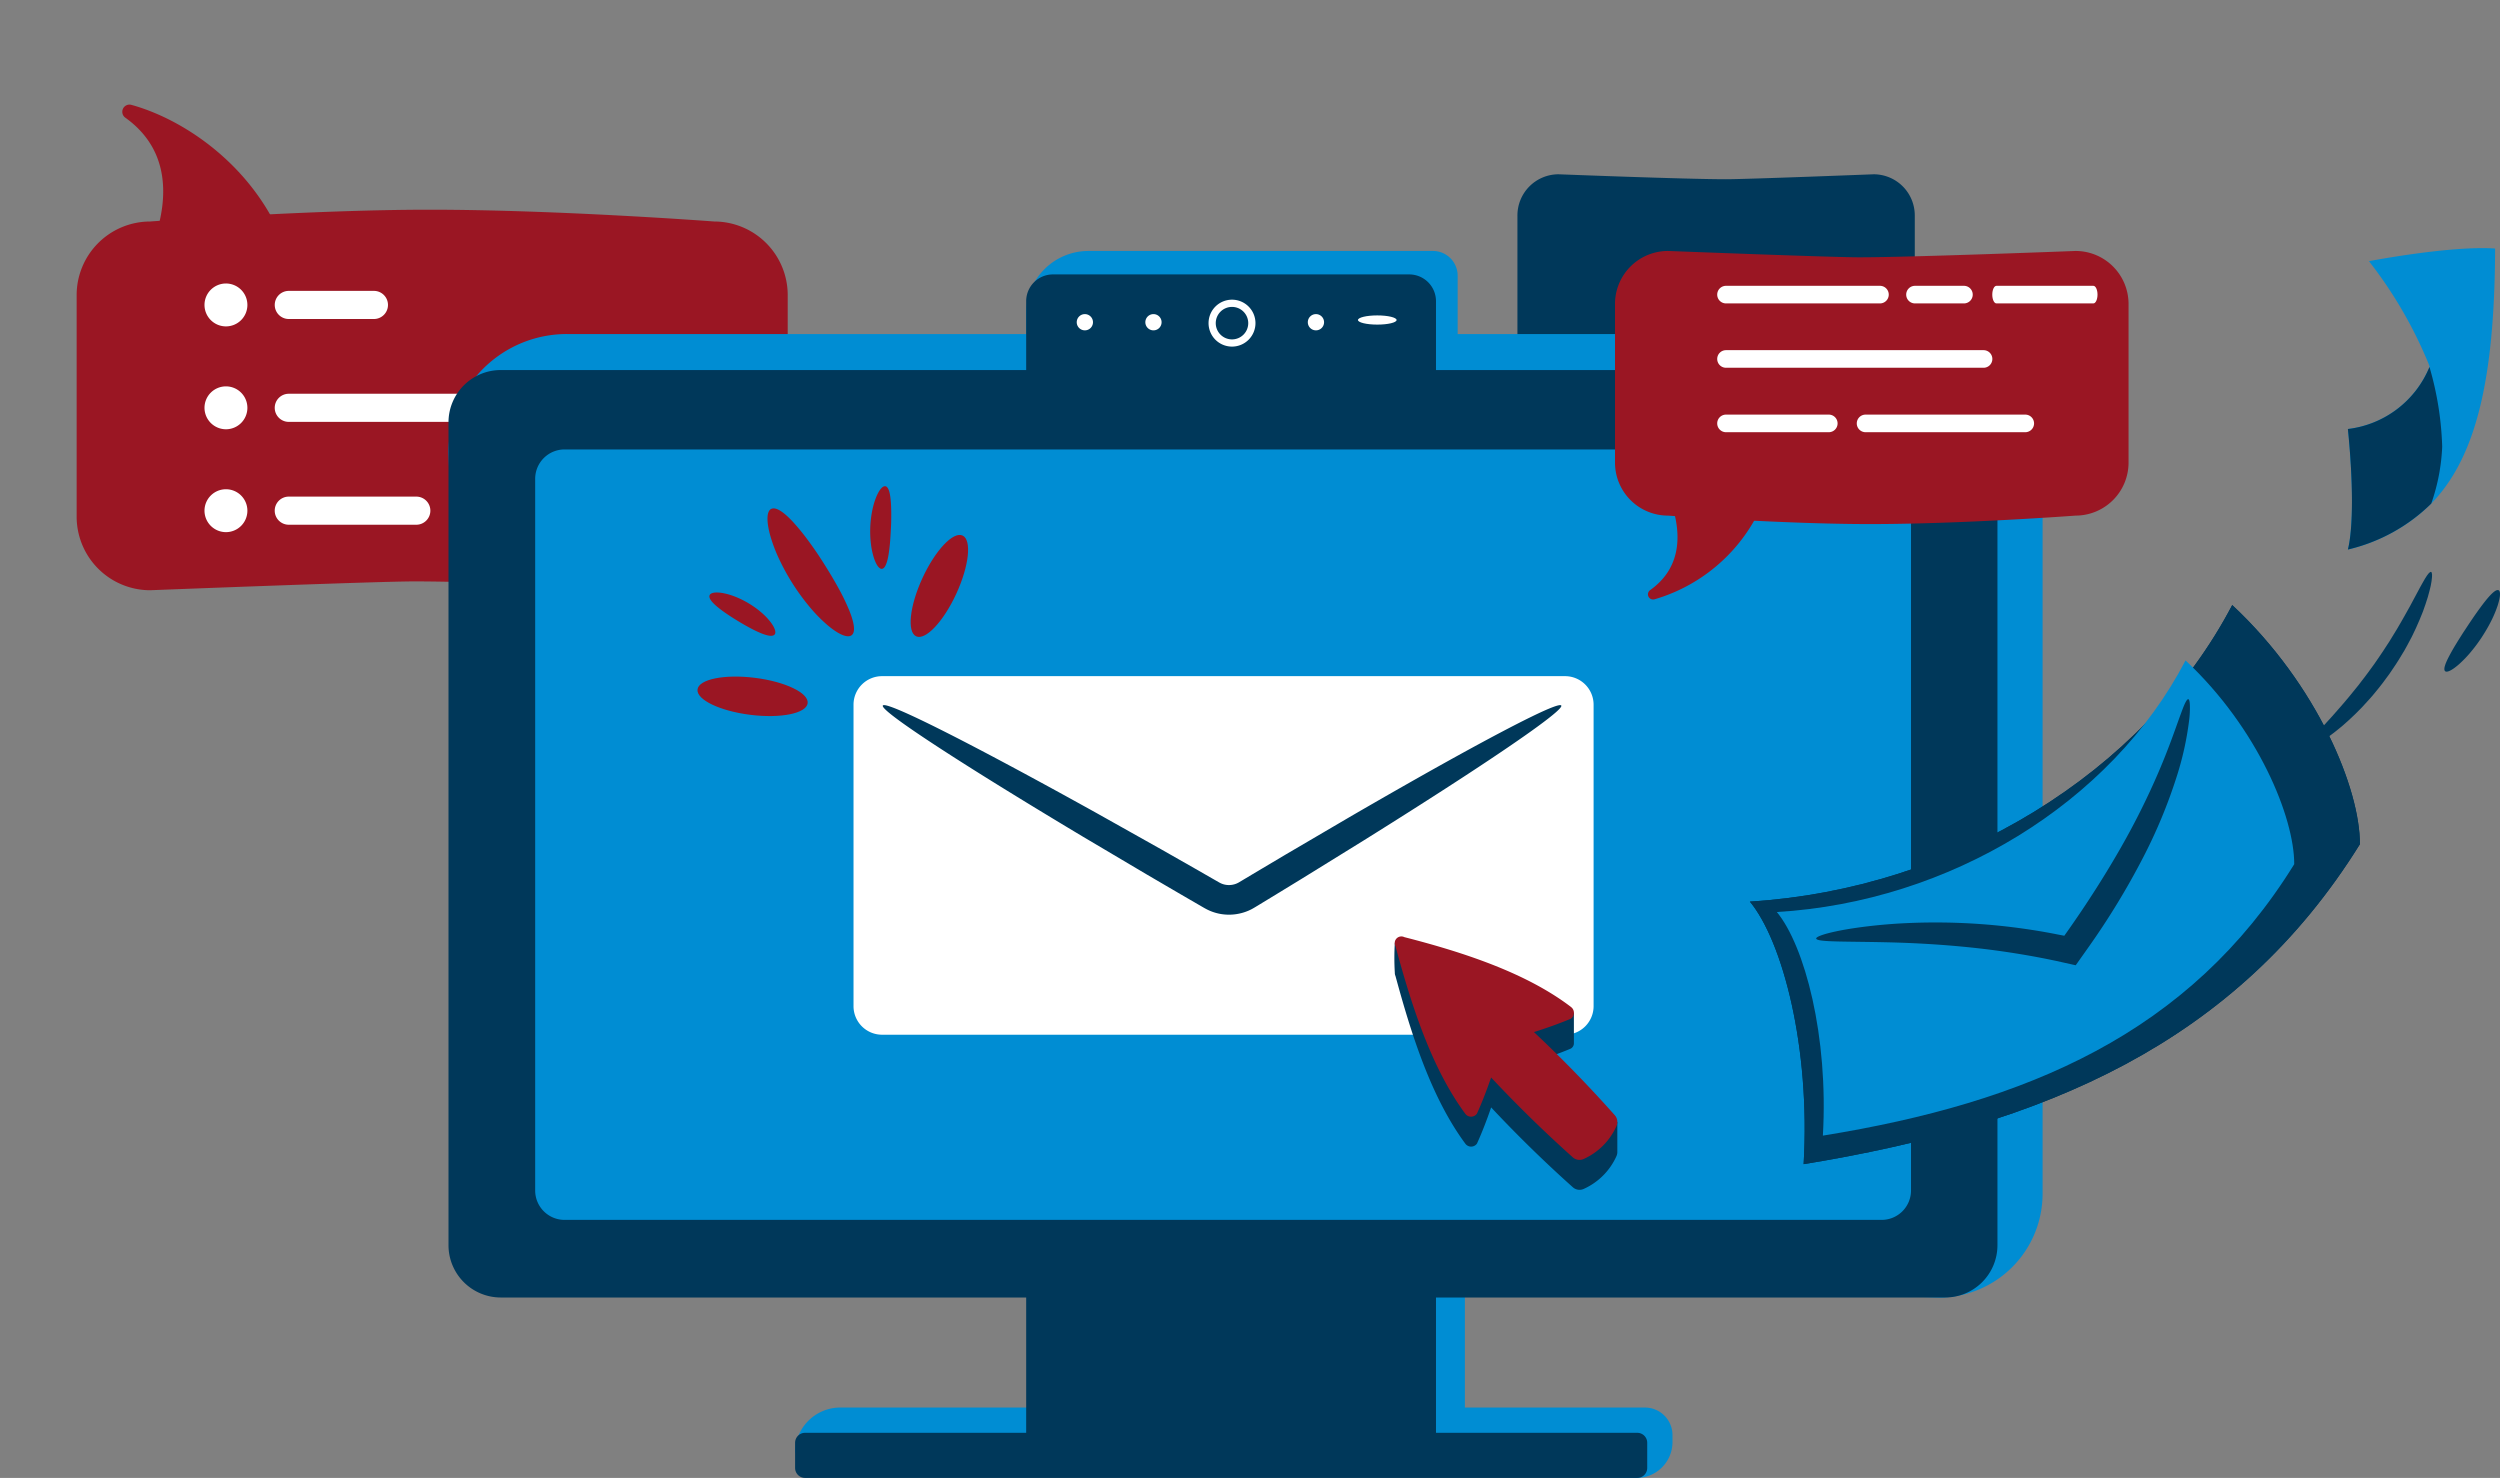 <svg xmlns="http://www.w3.org/2000/svg" xmlns:xlink="http://www.w3.org/1999/xlink" id="Group_48" data-name="Group 48" width="217.62" height="128.649" viewBox="0 0 217.62 128.649"><rect x="0" y="0" width="217.62" height="128.649" fill="#808080" stroke="none"/><defs><clipPath id="clip-path"><rect id="Rectangle_110" data-name="Rectangle 110" width="217.62" height="128.649" fill="none"></rect></clipPath><clipPath id="clip-path-3"><rect id="Rectangle_107" data-name="Rectangle 107" width="124.859" height="97.239" fill="none"></rect></clipPath><clipPath id="clip-path-4"><rect id="Rectangle_108" data-name="Rectangle 108" width="50.326" height="34.383" fill="none"></rect></clipPath></defs><g id="Group_47" data-name="Group 47" clip-path="url(#clip-path)"><g id="Group_46" data-name="Group 46" transform="translate(0 0)"><g id="Group_45" data-name="Group 45" clip-path="url(#clip-path)"><path id="Path_80" data-name="Path 80" d="M138,226.632s-13.572-1.027-24.81-1.027c-10.328,0-24.3,1.027-24.3,1.027a6.407,6.407,0,0,0-6.394,6.42V252.31a6.407,6.407,0,0,0,6.394,6.42s19.748-.77,23.02-.77c6.32,0,26.089.77,26.089.77a6.407,6.407,0,0,0,6.394-6.42V233.052a6.407,6.407,0,0,0-6.394-6.42" transform="translate(-75.824 -207.351)" fill="#9a1623"></path><path id="Path_81" data-name="Path 81" d="M132.466,128.224s6.412-9.53-.627-14.559a.627.627,0,0,1,.529-1.115c5.411,1.488,12.716,6.791,14.293,15.674Z" transform="translate(-120.932 -103.422)" fill="#9a1623"></path><path id="Path_82" data-name="Path 82" d="M221.871,530.087A1.867,1.867,0,1,0,220,528.22a1.87,1.87,0,0,0,1.872,1.867" transform="translate(-202.199 -483.765)" fill="#fff"></path><path id="Path_83" data-name="Path 83" d="M221.871,419.411A1.867,1.867,0,1,0,220,417.544a1.87,1.87,0,0,0,1.872,1.867" transform="translate(-202.199 -382.044)" fill="#fff"></path><path id="Path_84" data-name="Path 84" d="M221.871,308.734A1.867,1.867,0,1,0,220,306.867a1.87,1.87,0,0,0,1.872,1.867" transform="translate(-202.199 -280.322)" fill="#fff"></path><path id="Path_85" data-name="Path 85" d="M307.858,534.273h-11.1a1.224,1.224,0,1,0,0,2.448h11.1a1.224,1.224,0,1,0,0-2.448" transform="translate(-271.62 -491.044)" fill="#fff"></path><path id="Path_86" data-name="Path 86" d="M315.327,423.624H296.759a1.224,1.224,0,1,0,0,2.448h18.568a1.224,1.224,0,1,0,0-2.448" transform="translate(-271.62 -389.348)" fill="#fff"></path><path id="Path_87" data-name="Path 87" d="M491.724,534.273h-7.409a1.224,1.224,0,1,0,0,2.448h7.409a1.224,1.224,0,1,0,0-2.448" transform="translate(-444 -491.044)" fill="#fff"></path><path id="Path_88" data-name="Path 88" d="M304.169,312.947h-7.409a1.224,1.224,0,1,0,0,2.448h7.409a1.224,1.224,0,1,0,0-2.448Z" transform="translate(-271.62 -287.626)" fill="#fff"></path><path id="Path_89" data-name="Path 89" d="M1636.072,205.469s7.584.575,13.865.575c5.771,0,13.579-.575,13.579-.575a3.584,3.584,0,0,0,3.573-3.594V191.094a3.584,3.584,0,0,0-3.573-3.594s-11.036.431-12.864.431c-3.532,0-14.579-.431-14.579-.431a3.583,3.583,0,0,0-3.573,3.594v10.781a3.583,3.583,0,0,0,3.573,3.594" transform="translate(-1500.411 -172.329)" fill="#00385a"></path><path id="Path_90" data-name="Path 90" d="M1936.326,371.38s-3.583,5.335.35,8.151a.352.352,0,0,1,.082.49.348.348,0,0,1-.377.135,11.459,11.459,0,0,1-7.987-8.775Z" transform="translate(-1772.364 -341.331)" fill="#00385a"></path><path id="Path_91" data-name="Path 91" d="M612.222,443.166l-122.969-3.927a4.553,4.553,0,0,1-4.554-4.551L482.5,369.6a10.3,10.3,0,0,1,10.307-10.3H616.39a4.87,4.87,0,0,1,4.872,4.869v69.968a9.037,9.037,0,0,1-9.039,9.035Z" transform="translate(-443.459 -330.223)" fill="#008dd3"></path><path id="Path_92" data-name="Path 92" d="M1109.438,270h29.984a2.152,2.152,0,0,1,2.153,2.152v9.628h-37.559v-6.361a5.42,5.42,0,0,1,5.422-5.419" transform="translate(-1014.689 -248.154)" fill="#008dd3"></path><path id="Path_93" data-name="Path 93" d="M929.386,1514.294H859.345a3.934,3.934,0,0,0-3.935,3.933l2.986-.321c0,.58,2.72,1.1,3.3,1.1l66.963,1.414a3.125,3.125,0,0,0,3.126-3.124v-.6A2.4,2.4,0,0,0,929.386,1514.294Z" transform="translate(-786.198 -1391.77)" fill="#008dd3"></path><rect id="Rectangle_105" data-name="Rectangle 105" width="6.6" height="16.492" transform="translate(120.914 109.644)" fill="#008dd3"></rect><path id="Path_94" data-name="Path 94" d="M487.053,398.118H612.779a4.553,4.553,0,0,1,4.554,4.551V474.3a4.553,4.553,0,0,1-4.554,4.551H487.053A4.553,4.553,0,0,1,482.5,474.3V402.669a4.553,4.553,0,0,1,4.554-4.551" transform="translate(-443.459 -365.906)" fill="#00385a"></path><path id="Path_95" data-name="Path 95" d="M1106.346,295.235h31.013a2.329,2.329,0,0,1,2.33,2.329v8.065a2.329,2.329,0,0,1-2.33,2.329h-31.013a2.329,2.329,0,0,1-2.33-2.329v-8.065a2.329,2.329,0,0,1,2.33-2.329" transform="translate(-1014.689 -271.347)" fill="#00385a"></path><rect id="Rectangle_106" data-name="Rectangle 106" width="35.673" height="14.764" transform="translate(89.327 110.744)" fill="#00385a"></rect><path id="Path_96" data-name="Path 96" d="M856.278,1541.471h72.439a.867.867,0,0,1,.868.867v2.192a.867.867,0,0,1-.868.867H856.278a.867.867,0,0,1-.868-.867v-2.192a.867.867,0,0,1,.868-.867" transform="translate(-786.198 -1416.748)" fill="#00385a"></path><path id="Path_97" data-name="Path 97" d="M1305.8,326.294a1.728,1.728,0,1,1-1.729,1.728,1.728,1.728,0,0,1,1.729-1.728" transform="translate(-1198.553 -299.893)" fill="#00385a"></path><path id="Path_98" data-name="Path 98" d="M1302.226,326.495a2.042,2.042,0,1,1,2.043-2.042,2.042,2.042,0,0,1-2.043,2.042m0-3.455a1.414,1.414,0,1,0,1.414,1.414,1.414,1.414,0,0,0-1.414-1.414" transform="translate(-1194.983 -296.324)" fill="#fff"></path><path id="Path_99" data-name="Path 99" d="M1159.106,337.941a.707.707,0,1,1-.707.707.707.707,0,0,1,.707-.707" transform="translate(-1064.671 -310.598)" fill="#fff"></path><path id="Path_100" data-name="Path 100" d="M1232.912,337.941a.707.707,0,1,1-.707.707.707.707,0,0,1,.707-.707" transform="translate(-1132.505 -310.598)" fill="#fff"></path><path id="Path_101" data-name="Path 101" d="M1407.713,337.941a.707.707,0,1,1-.707.707.707.707,0,0,1,.707-.707" transform="translate(-1293.163 -310.598)" fill="#fff"></path><path id="Path_102" data-name="Path 102" d="M1464.322,339.676c0,.223-.753.4-1.681.4s-1.681-.181-1.681-.4.752-.4,1.681-.4,1.681.181,1.681.4" transform="translate(-1342.752 -311.82)" fill="#fff"></path><path id="Path_103" data-name="Path 103" d="M578.326,483.529H692.97a2.559,2.559,0,0,1,2.56,2.559v61.949a2.559,2.559,0,0,1-2.56,2.558H578.326a2.559,2.559,0,0,1-2.56-2.558V486.088a2.559,2.559,0,0,1,2.56-2.559" transform="translate(-529.18 -444.406)" fill="#008dd3"></path><path id="Path_104" data-name="Path 104" d="M1887.243,699.591c.6-10.173-1.828-19.408-4.68-22.857,17.677-1.08,34.321-11.165,41.99-25.813,7.464,6.967,11.136,16.073,11.113,20.818-10.779,17.342-27.475,24.437-48.423,27.852" transform="translate(-1730.242 -598.253)" fill="#00385a"></path><path id="Path_105" data-name="Path 105" d="M1970.594,699.924c.093.015.145.22.16.6a10.033,10.033,0,0,1-.088,1.628,31.371,31.371,0,0,1-1.323,5.828,52.674,52.674,0,0,1-3.435,8.177,77.428,77.428,0,0,1-5.666,9.236l-.609.856-.408.574-.2.286c-.027.073-.084.035-.133.028l-.149-.033-1.19-.262-.591-.13-.333-.068q-1.328-.275-2.625-.5c-1.728-.295-3.406-.531-5.013-.707-3.213-.353-6.13-.508-8.588-.577-4.915-.125-7.993.006-8.041-.389-.045-.343,2.977-1.151,8.007-1.521a64.844,64.844,0,0,1,8.855.009c1.666.11,3.412.3,5.213.574q1.351.2,2.738.477l.612.121.036.007c0-.006-.008.01.009-.013l.2-.286c2.171-3.051,4.083-6.055,5.684-8.859a75.854,75.854,0,0,0,3.833-7.661c.968-2.241,1.623-4.11,2.09-5.408.243-.647.421-1.155.58-1.5S1970.5,699.909,1970.594,699.924Z" transform="translate(-1776.009 -643.292)" fill="#00385a"></path><path id="Path_106" data-name="Path 106" d="M1887.243,699.591c.6-10.173-1.828-19.408-4.68-22.857,17.677-1.08,34.321-11.165,41.99-25.813,7.464,6.967,11.136,16.073,11.113,20.818-10.779,17.342-27.475,24.437-48.423,27.852" transform="translate(-1730.242 -598.253)" fill="#00385a"></path><path id="Path_107" data-name="Path 107" d="M1970.594,699.924c.093.015.145.22.16.6a10.033,10.033,0,0,1-.088,1.628,31.371,31.371,0,0,1-1.323,5.828,52.674,52.674,0,0,1-3.435,8.177,77.428,77.428,0,0,1-5.666,9.236l-.609.856-.408.574-.2.286c-.027.073-.084.035-.133.028l-.149-.033-1.19-.262-.591-.13-.333-.068q-1.328-.275-2.625-.5c-1.728-.295-3.406-.531-5.013-.707-3.213-.353-6.13-.508-8.588-.577-4.915-.125-7.993.006-8.041-.389-.045-.343,2.977-1.151,8.007-1.521a64.844,64.844,0,0,1,8.855.009c1.666.11,3.412.3,5.213.574q1.351.2,2.738.477l.612.121.036.007c0-.006-.008.01.009-.013l.2-.286c2.171-3.051,4.083-6.055,5.684-8.859a75.854,75.854,0,0,0,3.833-7.661c.968-2.241,1.623-4.11,2.09-5.408.243-.647.421-1.155.58-1.5S1970.5,699.909,1970.594,699.924Z" transform="translate(-1776.009 -643.292)" fill="#00385a"></path><g id="Group_41" data-name="Group 41" transform="translate(45.055 25.544)" opacity="0"><g id="Group_40" data-name="Group 40"><g id="Group_39" data-name="Group 39" clip-path="url(#clip-path-3)"><path id="Path_108" data-name="Path 108" d="M680.369,412.937H557.715c-1.125-30.551-1.205-62.551,0-96.338,38.425-1.3,79.671-1.105,122.654,0a872.821,872.821,0,0,1,0,96.338" transform="translate(-556.841 -315.698)" fill="#9a1623"></path></g></g></g><g id="Group_44" data-name="Group 44" transform="translate(0 0)" opacity="0"><g id="Group_43" data-name="Group 43"><g id="Group_42" data-name="Group 42" clip-path="url(#clip-path-4)"><path id="Path_109" data-name="Path 109" d="M47.428,30.947S42.03,17.441,25.236,9.638c-13.595-6.317-26.09-3-25.191-4.8s6.308-8.773,26.39-1.8c14.694,5.1,22.492,18.607,23.691,27.611,1.1,8.228-2.7.3-2.7.3" transform="translate(0 0)" fill="#9a1623"></path></g></g></g><path id="Path_110" data-name="Path 110" d="M920.73,727.437h59.454a2.485,2.485,0,0,1,2.484,2.486v26.24a2.485,2.485,0,0,1-2.484,2.486H920.73a2.485,2.485,0,0,1-2.484-2.486v-26.24a2.485,2.485,0,0,1,2.484-2.486" transform="translate(-843.949 -668.579)" fill="#fff"></path><path id="Path_111" data-name="Path 111" d="M1008.812,758.636c.183.3-2.92,2.551-8.087,5.934-2.584,1.692-5.682,3.668-9.144,5.829l-5.445,3.367-2.891,1.764-.738.448-.371.225-.117.068-.135.076c-.09.05-.186.09-.28.136a4.284,4.284,0,0,1-2.456.294,4.2,4.2,0,0,1-1.19-.4l-.138-.073-.115-.064-.19-.11-.378-.219-1.5-.87-2.923-1.709-5.508-3.262c-3.5-2.095-6.637-4.012-9.252-5.654-5.23-3.285-8.375-5.471-8.2-5.78s3.645,1.32,9.107,4.2c2.731,1.441,5.961,3.194,9.528,5.176l5.583,3.133,2.943,1.675,1.5.861.379.217.19.109.047.027.03.015.055.03a1.637,1.637,0,0,0,.473.158,1.725,1.725,0,0,0,.978-.115c.037-.019.076-.034.112-.054l.054-.03c.016-.008.036-.019.072-.041l.372-.223.741-.443,2.911-1.73,5.523-3.238c3.529-2.049,6.725-3.864,9.428-5.356C1005.193,760.025,1008.629,758.331,1008.812,758.636Z" transform="translate(-872.906 -697.22)" fill="#00385a"></path><path id="Path_112" data-name="Path 112" d="M1915.619,751.875c.5-8.657-1.583-16.521-4.007-19.462,14.992-.891,29.095-9.447,35.576-21.9,6.343,5.941,9.473,13.7,9.461,17.737-9.115,14.743-23.266,20.754-41.03,23.627" transform="translate(-1756.941 -653.023)" fill="#008dd3"></path><path id="Path_113" data-name="Path 113" d="M1986.3,752.226c.079.013.123.187.137.508a8.54,8.54,0,0,1-.072,1.386,26.688,26.688,0,0,1-1.112,4.958,44.727,44.727,0,0,1-2.9,6.954,65.6,65.6,0,0,1-4.791,7.852l-.515.728-.345.488-.172.243c-.023.062-.071.03-.113.024l-.127-.028-1.01-.225-.5-.112-.283-.058q-1.127-.236-2.227-.426c-1.467-.254-2.89-.458-4.253-.61-2.726-.306-5.2-.443-7.285-.505-4.169-.114-6.78-.008-6.822-.344-.039-.292,2.523-.975,6.789-1.281a54.836,54.836,0,0,1,7.511.022c1.413.1,2.895.264,4.423.5q1.146.174,2.323.41l.52.1.031.006c0-.005-.007.009.008-.012l.172-.243c1.836-2.593,3.453-5.147,4.807-7.531a64.27,64.27,0,0,0,3.239-6.514c.817-1.906,1.37-3.5,1.764-4.6.205-.551.355-.982.49-1.272s.237-.434.316-.421" transform="translate(-1795.813 -691.361)" fill="#00385a"></path><path id="Path_114" data-name="Path 114" d="M2525.973,293.154c.471-1.883.472-5.818,0-10.492a8.8,8.8,0,0,0,7.1-5.4l.011-.034s-.032-.1-.1-.277a38,38,0,0,0-5.178-8.9s7.125-1.372,10.982-1.1c-.038,11.235-1.609,18.142-5.559,22.2h0a15.3,15.3,0,0,1-7.257,4" transform="translate(-2321.593 -245.317)" fill="#008dd3"></path><path id="Path_115" data-name="Path 115" d="M2525.973,410.68c.471-1.883.472-5.818,0-10.492a8.8,8.8,0,0,0,7.1-5.4,27.461,27.461,0,0,1,1.108,6.938,17,17,0,0,1-.954,4.953h0a15.3,15.3,0,0,1-7.257,4" transform="translate(-2321.593 -362.843)" fill="#00385a"></path><path id="Path_116" data-name="Path 116" d="M1519.417,1032.814s0-1.784,0-2.591l-1.546.558q-2.754-2.991-5.713-5.775c1.147-.367,2.228-.75,3.208-1.164a.531.531,0,0,0,.27-.5h0v-2.62H1513.6s-.75.349-.756.438c0,0,0,0,0,0a47.636,47.636,0,0,0-11.021-4.169l-1.775-2.328a21.291,21.291,0,0,0,0,2.57.668.668,0,0,0,.056.287c1.361,5,3.08,10.539,6.083,14.6a.625.625,0,0,0,1.012-.008c.438-.962.845-2.023,1.235-3.149q3.4,3.631,7.112,6.95a.877.877,0,0,0,.955.14,5.677,5.677,0,0,0,2.839-2.847A.887.887,0,0,0,1519.417,1032.814Z" transform="translate(-1378.632 -932.564)" fill="#00385a"></path><path id="Path_117" data-name="Path 117" d="M1515.889,1013.637c-3.9-2.975-9.37-4.761-14.51-6.08a.578.578,0,0,0-.774.776c1.36,5,3.079,10.539,6.083,14.6a.626.626,0,0,0,1.012-.008c.438-.962.845-2.023,1.235-3.149q3.4,3.631,7.112,6.95a.877.877,0,0,0,.955.14,5.679,5.679,0,0,0,2.839-2.847.886.886,0,0,0-.139-.959q-3.359-3.779-7.038-7.237c1.147-.367,2.228-.75,3.209-1.163a.626.626,0,0,0,.017-1.019" transform="translate(-1379.137 -925.982)" fill="#9a1623"></path><path id="Path_118" data-name="Path 118" d="M1777.584,293.037s-9.8.737-17.918.737c-7.459,0-17.549-.737-17.549-.737a4.613,4.613,0,0,1-4.618-4.607V274.607a4.613,4.613,0,0,1,4.618-4.607s14.262.553,16.625.553c4.564,0,18.842-.553,18.842-.553a4.613,4.613,0,0,1,4.618,4.607v13.822a4.613,4.613,0,0,1-4.618,4.607" transform="translate(-1596.916 -248.154)" fill="#9a1623"></path><path id="Path_119" data-name="Path 119" d="M1773.587,505.743s4.631,6.839-.453,10.449a.45.45,0,0,0,.382.8,14.741,14.741,0,0,0,10.323-11.25Z" transform="translate(-1629.494 -464.823)" fill="#9a1623"></path><path id="Path_120" data-name="Path 120" d="M826.06,546.991c.4-.2,1.086.261,1.9,1.139a19.113,19.113,0,0,1,1.305,1.6c.459.617.932,1.309,1.4,2.052s.9,1.464,1.267,2.14a19.129,19.129,0,0,1,.9,1.859c.452,1.108.583,1.927.229,2.2s-1.126-.053-2.074-.848a13.1,13.1,0,0,1-1.509-1.521,19.332,19.332,0,0,1-2.788-4.377,13.075,13.075,0,0,1-.741-2.01c-.319-1.2-.288-2.036.108-2.238" transform="translate(-758.924 -502.69)" fill="#9a1623"></path><path id="Path_121" data-name="Path 121" d="M980.724,579.265c1.117-2.422,2.68-4.078,3.493-3.7s.567,2.648-.55,5.07-2.68,4.078-3.493,3.7-.566-2.648.55-5.07" transform="translate(-900.426 -528.946)" fill="#9a1623"></path><path id="Path_122" data-name="Path 122" d="M750.4,729.031c.108-.89,2.341-1.343,4.988-1.013s4.706,1.32,4.6,2.209-2.34,1.343-4.988,1.013-4.706-1.32-4.6-2.209" transform="translate(-689.683 -669.015)" fill="#9a1623"></path><path id="Path_123" data-name="Path 123" d="M768.849,641.062c-.161.191-.584.123-1.144-.1a10.112,10.112,0,0,1-.936-.443c-.34-.178-.7-.386-1.078-.614s-.728-.451-1.044-.67a10.154,10.154,0,0,1-.828-.623c-.46-.391-.718-.734-.625-.967s.525-.3,1.155-.19a5.693,5.693,0,0,1,1.063.309,8.1,8.1,0,0,1,2.3,1.388,5.735,5.735,0,0,1,.769.8c.393.507.531.926.372,1.114" transform="translate(-701.425 -585.828)" fill="#9a1623"></path><path id="Path_124" data-name="Path 124" d="M937.513,523.052c.246.049.385.486.452,1.138.033.327.051.709.054,1.129s0,.877-.026,1.357-.047.936-.087,1.354-.088.8-.147,1.12c-.121.644-.3,1.066-.545,1.093s-.519-.355-.725-1.016a6.638,6.638,0,0,1-.241-1.175,9.374,9.374,0,0,1,.121-2.9,6.607,6.607,0,0,1,.338-1.149c.261-.64.565-1,.807-.946" transform="translate(-860.438 -480.727)" fill="#9a1623"></path><path id="Path_125" data-name="Path 125" d="M1861.662,309.032h-13.4a.766.766,0,0,1,0-1.532h13.4a.766.766,0,0,1,0,1.532" transform="translate(-1698.016 -282.62)" fill="#fff"></path><path id="Path_126" data-name="Path 126" d="M1870.68,378.3h-22.418a.766.766,0,0,1,0-1.532h22.418a.766.766,0,0,1,0,1.532" transform="translate(-1698.016 -346.287)" fill="#fff"></path><path id="Path_127" data-name="Path 127" d="M2055.836,309.032h-4.259a.766.766,0,0,1,0-1.532h4.259a.766.766,0,0,1,0,1.532" transform="translate(-1884.88 -282.62)" fill="#fff"></path><path id="Path_128" data-name="Path 128" d="M2152.178,309.032h-8.438c-.2,0-.361-.343-.361-.766s.162-.766.361-.766h8.438c.2,0,.361.343.361.766s-.162.766-.361.766" transform="translate(-1969.955 -282.62)" fill="#fff"></path><path id="Path_129" data-name="Path 129" d="M1857.208,447.593h-8.946a.766.766,0,0,1,0-1.532h8.946a.766.766,0,0,1,0,1.532" transform="translate(-1698.016 -409.97)" fill="#fff"></path><path id="Path_130" data-name="Path 130" d="M2012.316,447.593h-13.9a.766.766,0,0,1,0-1.532h13.9a.766.766,0,0,1,0,1.532" transform="translate(-1836.021 -409.97)" fill="#fff"></path><path id="Path_131" data-name="Path 131" d="M2481.792,630.532c-.067-.086.076-.334.387-.705.077-.093.166-.194.264-.3l.312-.357c.225-.254.494-.527.772-.847l.447-.49c.156-.169.309-.354.474-.539.334-.366.668-.776,1.029-1.2.18-.211.352-.438.537-.662l.277-.341.271-.357c.181-.241.378-.478.556-.733l.557-.765.535-.781c.181-.254.338-.517.506-.768l.246-.375.229-.375c.15-.248.306-.487.445-.727.276-.481.552-.933.785-1.369.119-.217.242-.423.35-.627l.312-.585c.208-.37.376-.714.541-1.01l.231-.413q.1-.193.2-.349c.247-.416.434-.634.537-.6s.113.317.041.806q-.027.183-.07.4c-.031.147-.072.3-.115.471-.09.336-.19.721-.339,1.132l-.229.648c-.082.225-.182.452-.28.691-.191.479-.434.974-.687,1.5-.129.26-.275.518-.419.786l-.222.4-.242.4c-.167.269-.325.549-.51.819l-.555.824-.591.8c-.193.264-.4.507-.6.754l-.3.363-.307.344c-.205.224-.4.45-.6.657-.408.414-.793.808-1.182,1.149-.192.172-.374.342-.558.495l-.535.433c-.338.278-.668.5-.954.7-.145.1-.279.188-.406.266s-.249.143-.358.2C2482.129,630.532,2481.858,630.617,2481.792,630.532Z" transform="translate(-2280.972 -565.471)" fill="#00385a"></path><path id="Path_132" data-name="Path 132" d="M2629.825,641.809c-.167-.141-.01-.625.344-1.3.178-.34.4-.731.663-1.156.128-.213.269-.432.413-.661s.3-.462.456-.7.313-.47.464-.694.3-.438.445-.64c.288-.406.559-.767.8-1.064.488-.593.87-.928,1.066-.83s.158.611-.089,1.363a9.948,9.948,0,0,1-.532,1.271c-.117.231-.242.472-.384.715s-.294.492-.457.742-.333.488-.5.712-.34.436-.506.635a10.015,10.015,0,0,1-.96.991c-.594.524-1.055.759-1.219.62" transform="translate(-2416.981 -583.385)" fill="#00385a"></path></g></g></g></svg>